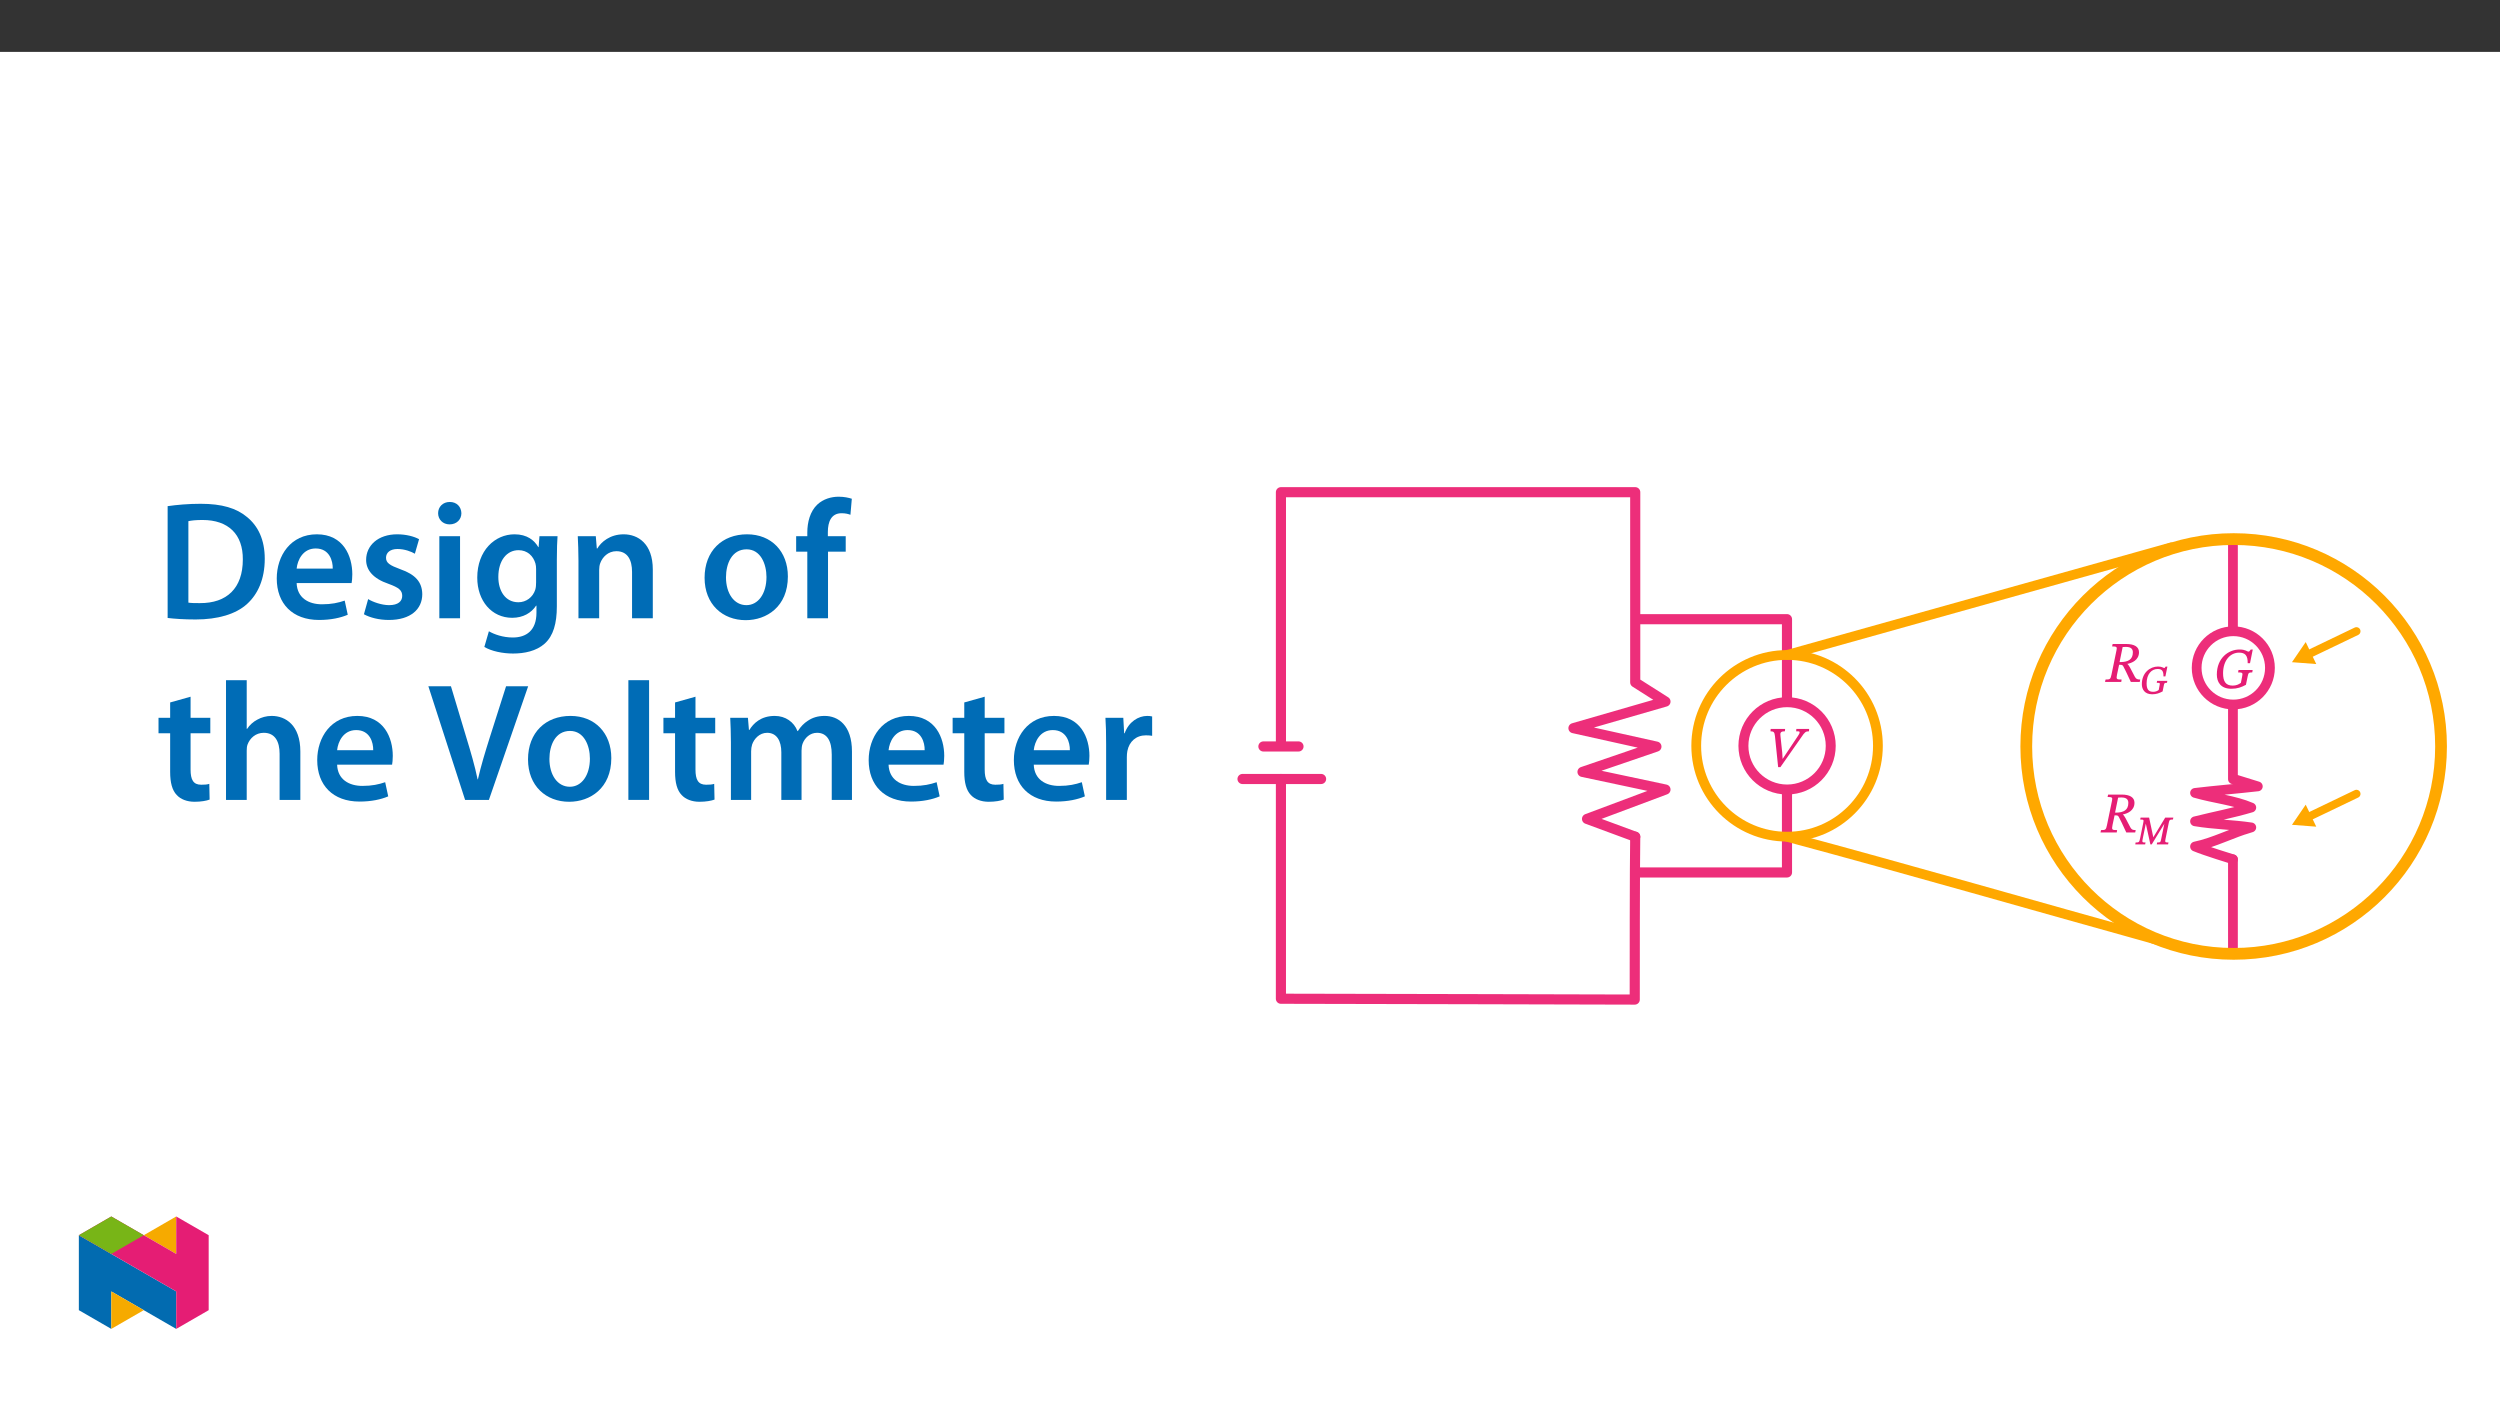 ﻿<?xml version="1.0" encoding="utf-8"?>
<svg xmlns="http://www.w3.org/2000/svg" xmlns:xlink="http://www.w3.org/1999/xlink" viewBox="0 0 960 540" version="1.1">
  <rect x="0" y="0" width="960" height="540" fill="#333333" stroke="none"/>
  <defs>
    <g>
      <symbol overflow="visible" id="glyph0-0">
        <path style="stroke:none;" d="M 7.047 -3.828 L 7.047 -4.172 C 7.047 -6.547 10.562 -8.25 10.562 -11.453 C 10.562 -13.719 8.578 -14.828 6.438 -14.828 C 4.25 -14.828 2.641 -13.453 2.641 -11.688 C 2.641 -10.672 3.156 -10.031 3.859 -10.031 C 4.375 -10.031 4.922 -10.453 4.922 -11.125 C 4.922 -11.953 4.469 -11.969 4.469 -12.688 C 4.469 -13.359 4.969 -13.734 6.25 -13.734 C 7.641 -13.734 8.406 -13.109 8.406 -11.391 C 8.406 -8.031 5.984 -7.219 5.984 -4.391 L 5.984 -3.703 L 7.047 -3.703 Z M 7.875 -1.172 C 7.875 -1.844 7.328 -2.594 6.578 -2.594 C 5.766 -2.594 5.188 -1.875 5.188 -1.172 C 5.188 -0.453 5.703 0.172 6.547 0.172 C 7.328 0.172 7.875 -0.484 7.875 -1.172 Z M 13.031 3.547 L 13.031 -17.344 L 0.109 -17.344 L 0.109 3.672 L 13.031 3.672 Z M 11.812 2.266 L 1.422 2.266 L 1.422 -15.969 L 11.703 -15.969 L 11.703 2.266 Z M 11.812 2.266 " />
      </symbol>
      <symbol overflow="visible" id="glyph0-1">
        <path style="stroke:none;" d="M 12.609 -11.422 C 12.609 -13.531 10.734 -14.562 7.688 -14.562 L 2.484 -14.562 L 2.281 -13.641 C 4.172 -13.641 4.203 -13.359 3.969 -12.172 L 2.047 -2.828 C 1.672 -1 1.453 -0.922 -0.234 -0.922 L -0.438 0 L 5.797 0 L 5.938 -0.922 C 3.969 -0.922 3.812 -1.016 4.172 -2.828 L 4.969 -6.578 L 5.359 -6.578 C 6.141 -6.578 6.328 -6.469 6.656 -5.859 C 7.328 -4.531 7.766 -3.719 9.469 0 L 12.891 0 L 13.078 -0.922 C 11.953 -0.922 11.5 -1.109 11.016 -1.984 C 9.234 -5.359 8.797 -6.469 8.031 -6.984 L 8.031 -6.906 C 9.844 -7.219 12.609 -8.359 12.609 -11.422 Z M 6.266 -13.391 C 6.766 -13.422 6.984 -13.453 7.547 -13.453 C 9.703 -13.453 10.25 -12.516 10.25 -11.344 C 10.25 -8.547 8.344 -7.703 5.719 -7.625 L 5.156 -7.641 L 6.328 -13.391 Z M 6.266 -13.391 " />
      </symbol>
      <symbol overflow="visible" id="glyph0-2">
        <path style="stroke:none;" d="M 14.359 -6.984 L 9.047 -6.984 L 8.875 -6.047 C 10.672 -6.047 10.734 -5.875 10.406 -4.312 L 9.953 -2.031 C 9.016 -1.375 8.141 -0.984 6.812 -0.984 C 4.156 -0.984 3.109 -2.531 3.109 -5.75 C 3.141 -10.75 5.938 -13.641 9.266 -13.641 C 11.516 -13.641 12.641 -12.609 12.562 -9.578 L 13.453 -9.578 L 14.516 -14.828 L 13.734 -14.828 C 13.344 -14.297 13.219 -14.031 12.891 -14.031 C 12.312 -14.031 11.781 -14.844 9.469 -14.844 C 5.109 -14.844 0.719 -11.516 0.719 -5.219 C 0.719 -2.438 2.109 0.234 6.297 0.234 C 8.594 0.234 10.125 -0.344 11.891 -1.281 L 12.562 -4.531 C 12.812 -5.875 13.016 -6.047 14.328 -6.047 L 14.469 -6.984 Z M 14.359 -6.984 " />
      </symbol>
      <symbol overflow="visible" id="glyph0-3">
        <path style="stroke:none;" d="M 5.531 -2.984 L 5.5 -2.984 L 5.359 -5.391 L 4.703 -11.594 C 4.672 -11.75 4.641 -12.234 4.641 -12.391 C 4.578 -13.359 5.188 -13.641 6.375 -13.641 L 6.469 -14.562 L 0.922 -14.562 L 0.844 -13.641 C 2.141 -13.641 2.391 -13.25 2.562 -11.797 L 3.781 0.109 L 4.656 0.109 L 12.672 -11.344 C 14 -13.328 14.359 -13.641 15.625 -13.641 L 15.688 -14.562 L 10.781 -14.562 L 10.703 -13.641 C 11.812 -13.641 12.031 -13.641 12.031 -13.219 C 12.031 -12.859 11.781 -12.453 11.391 -11.859 L 5.469 -2.984 Z M 5.531 -2.984 " />
      </symbol>
      <symbol overflow="visible" id="glyph1-0">
        <path style="stroke:none;" d="M 5.016 -2.734 L 5.016 -2.969 C 5.016 -4.625 7.469 -5.812 7.469 -8.062 C 7.469 -9.641 6 -10.469 4.516 -10.469 C 2.969 -10.469 1.766 -9.453 1.766 -8.234 C 1.766 -7.516 2.203 -7.016 2.703 -7.016 C 3.062 -7.016 3.516 -7.359 3.516 -7.828 C 3.516 -8.406 3.203 -8.422 3.203 -8.922 C 3.203 -9.406 3.469 -9.609 4.375 -9.609 C 5.344 -9.609 5.797 -9.219 5.797 -8.016 C 5.797 -5.672 4.109 -5.109 4.109 -3.125 L 4.109 -2.594 L 5.016 -2.594 Z M 5.594 -0.875 C 5.594 -1.344 5.141 -1.906 4.594 -1.906 C 4.031 -1.906 3.547 -1.359 3.547 -0.875 C 3.547 -0.359 3.984 0.125 4.578 0.125 C 5.141 0.125 5.594 -0.375 5.594 -0.875 Z M 9.203 2.438 L 9.203 -12.234 L 0 -12.234 L 0 2.578 L 9.203 2.578 Z M 8.266 1.5 L 1.062 1.5 L 1.062 -11.188 L 8.125 -11.188 L 8.125 1.5 Z M 8.266 1.5 " />
      </symbol>
      <symbol overflow="visible" id="glyph1-1">
        <path style="stroke:none;" d="M 10.062 -4.984 L 6.281 -4.984 L 6.141 -4.234 C 7.469 -4.234 7.438 -4.156 7.203 -3.062 L 6.906 -1.484 C 6.266 -1.031 5.703 -0.781 4.766 -0.781 C 2.906 -0.781 2.25 -1.812 2.25 -4.062 C 2.266 -7.578 4.156 -9.547 6.484 -9.547 C 8.062 -9.547 8.781 -8.859 8.719 -6.703 L 9.469 -6.703 L 10.234 -10.469 L 9.562 -10.469 C 9.297 -10.078 9.25 -9.922 9.016 -9.922 C 8.625 -9.922 8.234 -10.484 6.625 -10.484 C 3.578 -10.484 0.422 -8.109 0.422 -3.703 C 0.422 -1.75 1.484 0.172 4.406 0.172 C 6.016 0.172 7.125 -0.266 8.391 -0.922 L 8.859 -3.219 C 9.047 -4.156 9.109 -4.234 10.078 -4.234 L 10.203 -4.984 Z M 10.062 -4.984 " />
      </symbol>
      <symbol overflow="visible" id="glyph1-2">
        <path style="stroke:none;" d="M 12.266 -0.141 L 12.391 -0.734 C 11.141 -0.734 10.984 -0.844 11.219 -1.953 L 12.5 -8.297 C 12.75 -9.438 12.906 -9.547 14.094 -9.547 L 14.25 -10.281 L 11.125 -10.281 L 6.469 -2.578 L 6.594 -2.578 L 4.953 -10.281 L 1.672 -10.281 L 1.531 -9.547 C 2.906 -9.547 2.938 -9.438 2.703 -8.281 L 1.5 -2.359 C 1.172 -0.797 1.062 -0.734 -0.234 -0.734 L -0.359 0 L 3.422 0 L 3.578 -0.734 C 2.25 -0.734 2.203 -0.797 2.531 -2.359 L 3.766 -8.375 L 3.594 -8.375 L 5.438 0 L 5.953 0 L 11.078 -8.391 L 10.891 -8.391 L 9.562 -1.953 C 9.344 -0.844 9.281 -0.734 8.031 -0.734 L 7.891 0 L 12.234 0 Z M 12.266 -0.141 " />
      </symbol>
      <symbol overflow="visible" id="glyph2-0">
        <path style="stroke:none;" d="M 0 0 L 32.375 0 L 32.375 -45.328 L 0 -45.328 Z M 16.188 -25.578 L 5.188 -42.094 L 27.188 -42.094 Z M 18.125 -22.656 L 29.141 -39.172 L 29.141 -6.156 Z M 5.188 -3.234 L 16.188 -19.75 L 27.188 -3.234 Z M 3.234 -39.172 L 14.25 -22.656 L 3.234 -6.156 Z M 3.234 -39.172 " />
      </symbol>
      <symbol overflow="visible" id="glyph2-1">
        <path style="stroke:none;" d="M 4.594 -0.125 C 7.25 0.188 10.75 0.453 15.344 0.453 C 23.828 0.453 30.75 -1.547 35.094 -5.5 C 39.234 -9.266 41.891 -15.016 41.891 -22.859 C 41.891 -30.234 39.297 -35.484 35.031 -38.922 C 31.016 -42.281 25.453 -43.969 17.281 -43.969 C 12.562 -43.969 8.156 -43.578 4.594 -43.062 Z M 12.562 -37.297 C 13.734 -37.562 15.469 -37.75 18 -37.75 C 27.969 -37.75 33.547 -32.188 33.469 -22.594 C 33.469 -11.531 27.328 -5.766 16.969 -5.828 C 15.344 -5.828 13.656 -5.828 12.562 -6.016 Z M 12.562 -37.297 " />
      </symbol>
      <symbol overflow="visible" id="glyph2-2">
        <path style="stroke:none;" d="M 31.016 -13.531 C 31.141 -14.25 31.281 -15.406 31.281 -16.906 C 31.281 -23.828 27.906 -32.25 17.672 -32.25 C 7.578 -32.25 2.266 -24.016 2.266 -15.281 C 2.266 -5.641 8.281 0.641 18.516 0.641 C 23.047 0.641 26.812 -0.188 29.531 -1.359 L 28.359 -6.797 C 25.906 -5.953 23.312 -5.375 19.625 -5.375 C 14.5 -5.375 10.094 -7.828 9.906 -13.531 Z M 9.906 -19.094 C 10.234 -22.344 12.297 -26.812 17.219 -26.812 C 22.531 -26.812 23.828 -22.016 23.766 -19.094 Z M 9.906 -19.094 " />
      </symbol>
      <symbol overflow="visible" id="glyph2-3">
        <path style="stroke:none;" d="M 2.328 -1.547 C 4.656 -0.266 8.094 0.641 11.906 0.641 C 20.266 0.641 24.734 -3.5 24.734 -9.266 C 24.672 -13.922 22.078 -16.828 16.312 -18.844 C 12.297 -20.328 10.812 -21.234 10.812 -23.25 C 10.812 -25.188 12.375 -26.609 15.219 -26.609 C 18 -26.609 20.594 -25.578 21.891 -24.797 L 23.5 -30.375 C 21.625 -31.406 18.578 -32.25 15.094 -32.25 C 7.766 -32.25 3.172 -27.969 3.172 -22.406 C 3.172 -18.641 5.703 -15.281 11.844 -13.203 C 15.734 -11.781 17.031 -10.75 17.031 -8.609 C 17.031 -6.547 15.469 -5.047 11.984 -5.047 C 9.125 -5.047 5.703 -6.281 3.953 -7.375 Z M 2.328 -1.547 " />
      </symbol>
      <symbol overflow="visible" id="glyph2-4">
        <path style="stroke:none;" d="M 12.234 0 L 12.234 -31.531 L 4.281 -31.531 L 4.281 0 Z M 8.281 -44.672 C 5.641 -44.672 3.812 -42.797 3.812 -40.344 C 3.812 -38.016 5.562 -36.062 8.219 -36.062 C 11 -36.062 12.75 -38.016 12.75 -40.344 C 12.688 -42.797 11 -44.672 8.281 -44.672 Z M 8.281 -44.672 " />
      </symbol>
      <symbol overflow="visible" id="glyph2-5">
        <path style="stroke:none;" d="M 32.828 -22.469 C 32.828 -26.812 32.953 -29.391 33.094 -31.531 L 26.156 -31.531 L 25.828 -27.328 L 25.703 -27.328 C 24.219 -29.922 21.438 -32.25 16.578 -32.25 C 9 -32.25 2.266 -25.969 2.266 -15.609 C 2.266 -6.672 7.828 -0.188 15.672 -0.188 C 19.875 -0.188 23.047 -2.078 24.859 -4.859 L 25 -4.859 L 25 -2.141 C 25 4.656 21.109 7.375 15.922 7.375 C 12.109 7.375 8.734 6.156 6.734 4.984 L 4.984 11 C 7.703 12.625 11.984 13.531 16 13.531 C 20.328 13.531 24.922 12.625 28.172 9.719 C 31.469 6.734 32.828 2 32.828 -4.594 Z M 24.859 -13.797 C 24.859 -12.891 24.797 -11.781 24.547 -11 C 23.641 -8.094 21.047 -6.156 18.062 -6.156 C 13.078 -6.156 10.359 -10.484 10.359 -15.859 C 10.359 -22.281 13.656 -26.156 18.125 -26.156 C 21.5 -26.156 23.766 -23.953 24.609 -21.047 C 24.797 -20.391 24.859 -19.688 24.859 -18.906 Z M 24.859 -13.797 " />
      </symbol>
      <symbol overflow="visible" id="glyph2-6">
        <path style="stroke:none;" d="M 4.281 0 L 12.234 0 L 12.234 -18.578 C 12.234 -19.484 12.375 -20.469 12.625 -21.109 C 13.469 -23.5 15.672 -25.766 18.844 -25.766 C 23.188 -25.766 24.859 -22.344 24.859 -17.812 L 24.859 0 L 32.828 0 L 32.828 -18.719 C 32.828 -28.688 27.125 -32.25 21.625 -32.25 C 16.375 -32.25 12.953 -29.266 11.531 -26.812 L 11.328 -26.812 L 10.938 -31.531 L 4.016 -31.531 C 4.141 -28.812 4.281 -25.766 4.281 -22.141 Z M 4.281 0 " />
      </symbol>
      <symbol overflow="visible" id="glyph2-7">
        <path style="stroke:none;" d="M 18.578 -32.25 C 9.062 -32.25 2.266 -25.906 2.266 -15.547 C 2.266 -5.375 9.188 0.719 18.062 0.719 C 26.094 0.719 34.25 -4.469 34.25 -16.062 C 34.25 -25.641 27.969 -32.25 18.578 -32.25 Z M 18.391 -26.484 C 23.828 -26.484 26.031 -20.781 26.031 -15.859 C 26.031 -9.453 22.859 -5.047 18.328 -5.047 C 13.531 -5.047 10.484 -9.641 10.484 -15.734 C 10.484 -20.984 12.75 -26.484 18.391 -26.484 Z M 18.391 -26.484 " />
      </symbol>
      <symbol overflow="visible" id="glyph2-8">
        <path style="stroke:none;" d="M 13.141 0 L 13.141 -25.578 L 19.938 -25.578 L 19.938 -31.531 L 13.078 -31.531 L 13.078 -33.156 C 13.078 -37.031 14.375 -40.344 18.328 -40.344 C 19.812 -40.344 20.844 -40.078 21.75 -39.75 L 22.281 -45.906 C 21.047 -46.297 19.359 -46.688 17.219 -46.688 C 14.438 -46.688 11.328 -45.844 9 -43.641 C 6.281 -41.047 5.188 -36.969 5.188 -32.891 L 5.188 -31.531 L 0.906 -31.531 L 0.906 -25.578 L 5.188 -25.578 L 5.188 0 Z M 13.141 0 " />
      </symbol>
      <symbol overflow="visible" id="glyph2-9">
        <path style="stroke:none;" d="M 5.562 -37.422 L 5.562 -31.531 L 1.094 -31.531 L 1.094 -25.578 L 5.562 -25.578 L 5.562 -10.75 C 5.562 -6.609 6.344 -3.688 8.094 -1.875 C 9.578 -0.266 11.984 0.719 14.953 0.719 C 17.422 0.719 19.547 0.328 20.719 -0.125 L 20.594 -6.156 C 19.688 -5.891 18.906 -5.828 17.484 -5.828 C 14.438 -5.828 13.406 -7.766 13.406 -11.656 L 13.406 -25.578 L 20.984 -25.578 L 20.984 -31.531 L 13.406 -31.531 L 13.406 -39.625 Z M 5.562 -37.422 " />
      </symbol>
      <symbol overflow="visible" id="glyph2-10">
        <path style="stroke:none;" d="M 4.281 0 L 12.234 0 L 12.234 -18.906 C 12.234 -19.75 12.297 -20.594 12.562 -21.297 C 13.469 -23.703 15.672 -25.766 18.781 -25.766 C 23.188 -25.766 24.859 -22.281 24.859 -17.734 L 24.859 0 L 32.828 0 L 32.828 -18.578 C 32.828 -28.688 27.188 -32.25 21.828 -32.25 C 19.812 -32.25 17.938 -31.734 16.312 -30.828 C 14.703 -29.984 13.344 -28.75 12.375 -27.266 L 12.234 -27.266 L 12.234 -45.969 L 4.281 -45.969 Z M 4.281 0 " />
      </symbol>
      <symbol overflow="visible" id="glyph2-11">
        <path style="stroke:none;" d="M 23.703 0 L 38.781 -43.641 L 30.297 -43.641 L 23.953 -23.703 C 22.281 -18.391 20.656 -13.078 19.484 -7.906 L 19.359 -7.906 C 18.266 -13.203 16.766 -18.266 15.094 -23.766 L 9.125 -43.641 L 0.453 -43.641 L 14.562 0 Z M 23.703 0 " />
      </symbol>
      <symbol overflow="visible" id="glyph2-12">
        <path style="stroke:none;" d="M 4.281 0 L 12.234 0 L 12.234 -45.969 L 4.281 -45.969 Z M 4.281 0 " />
      </symbol>
      <symbol overflow="visible" id="glyph2-13">
        <path style="stroke:none;" d="M 4.281 0 L 12.047 0 L 12.047 -18.641 C 12.047 -19.547 12.172 -20.469 12.438 -21.297 C 13.203 -23.438 15.219 -25.766 18.188 -25.766 C 21.891 -25.766 23.641 -22.656 23.641 -18.266 L 23.641 0 L 31.406 0 L 31.406 -18.906 C 31.406 -19.812 31.531 -20.844 31.797 -21.562 C 32.641 -23.828 34.641 -25.766 37.359 -25.766 C 41.188 -25.766 43 -22.656 43 -17.422 L 43 0 L 50.766 0 L 50.766 -18.578 C 50.766 -28.688 45.453 -32.25 40.281 -32.25 C 37.625 -32.25 35.609 -31.594 33.797 -30.375 C 32.375 -29.469 31.078 -28.172 29.984 -26.422 L 29.844 -26.422 C 28.484 -29.922 25.25 -32.25 21.109 -32.25 C 15.734 -32.25 12.891 -29.328 11.391 -26.875 L 11.203 -26.875 L 10.812 -31.531 L 4.016 -31.531 C 4.141 -28.812 4.281 -25.766 4.281 -22.141 Z M 4.281 0 " />
      </symbol>
      <symbol overflow="visible" id="glyph2-14">
        <path style="stroke:none;" d="M 4.281 0 L 12.234 0 L 12.234 -16.375 C 12.234 -17.219 12.297 -18.062 12.438 -18.781 C 13.141 -22.406 15.797 -24.797 19.547 -24.797 C 20.531 -24.797 21.234 -24.734 21.953 -24.609 L 21.953 -32.047 C 21.297 -32.188 20.844 -32.25 20.078 -32.25 C 16.641 -32.25 12.953 -29.984 11.391 -25.578 L 11.203 -25.578 L 10.875 -31.531 L 4.016 -31.531 C 4.203 -28.75 4.281 -25.641 4.281 -21.375 Z M 4.281 0 " />
      </symbol>
    </g>
    <clipPath id="clip1">
      <path d="M 775 204 L 939.668 204 L 939.668 369 L 775 369 Z M 775 204 " />
    </clipPath>
    <clipPath id="clip2">
      <path d="M 489 297 L 630 297 L 630 385.836 L 489 385.836 Z M 489 297 " />
    </clipPath>
    <clipPath id="clip3">
      <path d="M 475.164 297 L 510 297 L 510 302 L 475.164 302 Z M 475.164 297 " />
    </clipPath>
    <clipPath id="clip4">
      <path d="M 30.277 474 L 68 474 L 68 510.301 L 30.277 510.301 Z M 30.277 474 " />
    </clipPath>
    <clipPath id="clip5">
      <path d="M 42 495 L 56 495 L 56 510.301 L 42 510.301 Z M 42 495 " />
    </clipPath>
    <clipPath id="clip6">
      <path d="M 55 467.125 L 68 467.125 L 68 482 L 55 482 Z M 55 467.125 " />
    </clipPath>
    <clipPath id="clip7">
      <path d="M 30.277 467.125 L 80.133 467.125 L 80.133 510.301 L 30.277 510.301 Z M 30.277 467.125 " />
    </clipPath>
    <clipPath id="clip8">
      <path d="M 30.277 467.125 L 56 467.125 L 56 482 L 30.277 482 Z M 30.277 467.125 " />
    </clipPath>
  </defs>
  <g id="surface1">
    <path style=" stroke:none;fill-rule:nonzero;fill:rgb(100%,100%,100%);fill-opacity:1;" d="M 0 559.926 L 960 559.926 L 960 19.926 L 0 19.926 Z M 0 559.926 " />
    <path style="fill:none;stroke-width:4.82;stroke-linecap:round;stroke-linejoin:round;stroke:rgb(92.899%,17.999%,47.8%);stroke-opacity:1;stroke-miterlimit:4;" d="M -0.001 -0.001 L 71.468 -0.001 L 71.468 -120.517 L -0.19 -120.517 " transform="matrix(0.807,0,0,-0.807,628.528,237.761)" />
    <path style="fill:none;stroke-width:4.65;stroke-linecap:round;stroke-linejoin:round;stroke:rgb(92.899%,17.999%,47.8%);stroke-opacity:1;stroke-miterlimit:4;" d="M 0.001 -0.002 L 0.001 114.177 " transform="matrix(0.807,0,0,-0.807,857.448,299.209)" />
    <path style="fill:none;stroke-width:4.65;stroke-linecap:round;stroke-linejoin:round;stroke:rgb(92.899%,17.999%,47.8%);stroke-opacity:1;stroke-miterlimit:4;" d="M 0.001 0.001 L 0.001 45.091 " transform="matrix(0.807,0,0,-0.807,857.448,366.379)" />
    <path style=" stroke:none;fill-rule:nonzero;fill:rgb(100%,100%,100%);fill-opacity:1;" d="M 857.586 242.395 C 865.363 242.395 871.668 248.699 871.668 256.473 C 871.668 264.25 865.363 270.555 857.586 270.555 C 849.812 270.555 843.508 264.25 843.508 256.473 C 843.508 248.699 849.812 242.395 857.586 242.395 " />
    <path style="fill:none;stroke-width:4.65;stroke-linecap:round;stroke-linejoin:round;stroke:rgb(92.899%,17.999%,47.8%);stroke-opacity:1;stroke-miterlimit:4;" d="M -0 0 C 9.631 0 17.439 -7.808 17.439 -17.434 C 17.439 -27.065 9.631 -34.873 -0 -34.873 C -9.627 -34.873 -17.434 -27.065 -17.434 -17.434 C -17.434 -7.808 -9.627 0 -0 0 Z M -0 0 " transform="matrix(0.807,0,0,-0.807,857.586,242.395)" />
    <path style="fill:none;stroke-width:4.65;stroke-linecap:round;stroke-linejoin:round;stroke:rgb(100%,65.9%,0%);stroke-opacity:1;stroke-miterlimit:4;" d="M 0.002 0.002 C 23.875 0.002 43.229 -19.353 43.229 -43.226 C 43.229 -67.098 23.875 -86.453 0.002 -86.453 C -23.876 -86.453 -43.226 -67.098 -43.226 -43.226 C -43.226 -19.353 -23.876 0.002 0.002 0.002 Z M 0.002 0.002 " transform="matrix(0.807,0,0,-0.807,686.237,251.513)" />
    <g clip-path="url(#clip1)" clip-rule="nonzero">
      <path style="fill:none;stroke-width:5.594;stroke-linecap:round;stroke-linejoin:round;stroke:rgb(100%,65.9%,0%);stroke-opacity:1;stroke-miterlimit:4;" d="M 0.002 0.002 C 54.501 0.002 98.681 -44.183 98.681 -98.682 C 98.681 -153.181 54.501 -197.361 0.002 -197.361 C -54.502 -197.361 -98.682 -153.181 -98.682 -98.682 C -98.682 -44.183 -54.502 0.002 0.002 0.002 Z M 0.002 0.002 " transform="matrix(0.807,0,0,-0.807,857.725,207.01)" />
    </g>
    <path style="fill:none;stroke-width:4.65;stroke-linecap:round;stroke-linejoin:round;stroke:rgb(100%,65.9%,0%);stroke-opacity:1;stroke-miterlimit:4;" d="M 0.001 -0.001 C -59.21 16.451 -118.106 33.498 -176.852 49.278 " transform="matrix(0.807,0,0,-0.807,829.046,361.116)" />
    <path style="fill:none;stroke-width:4.65;stroke-linecap:round;stroke-linejoin:round;stroke:rgb(100%,65.9%,0%);stroke-opacity:1;stroke-miterlimit:4;" d="M 0.002 0.002 L 182.751 51.202 " transform="matrix(0.807,0,0,-0.807,686.237,251.513)" />
    <path style="fill:none;stroke-width:4.65;stroke-linecap:round;stroke-linejoin:round;stroke:rgb(92.899%,17.999%,47.8%);stroke-opacity:1;stroke-miterlimit:4;" d="M 0.001 0.002 C 0.001 0.002 -13.456 4.123 -18.038 6.078 C -16.906 6.46 -14.695 5.212 -18.038 6.078 C -8.808 7.998 -0.284 12.647 8.733 15.167 C 7.616 15.288 0.94 12.521 8.733 15.167 C -0.284 16.522 -8.808 16.522 -18.038 18.07 C -16.915 18.345 -10.235 17.223 -18.038 18.07 C -8.808 20.396 -0.284 21.944 8.733 24.629 C 7.606 24.924 0.935 22.718 8.733 24.629 C 0.49 28.146 -8.808 28.92 -18.038 31.59 C -16.789 31.716 -10.24 29.563 -18.038 31.59 C -8.034 32.795 2.043 33.569 11.834 34.696 L 0.49 38.218 " transform="matrix(0.807,0,0,-0.807,857.448,329.97)" />
    <path style="fill:none;stroke-width:3.875;stroke-linecap:round;stroke-linejoin:round;stroke:rgb(100%,65.9%,0%);stroke-opacity:1;stroke-miterlimit:4;" d="M 0.001 0.001 L 23.148 11.112 " transform="matrix(0.807,0,0,-0.807,886.187,313.813)" />
    <path style=" stroke:none;fill-rule:nonzero;fill:rgb(100%,65.9%,0%);fill-opacity:1;" d="M 889.445 317.441 L 880.113 316.727 L 885.395 309 Z M 889.445 317.441 " />
    <path style="fill:none;stroke-width:3.875;stroke-linecap:round;stroke-linejoin:round;stroke:rgb(100%,65.9%,0%);stroke-opacity:1;stroke-miterlimit:4;" d="M 0.001 -0.001 L 23.148 11.11 " transform="matrix(0.807,0,0,-0.807,886.187,251.366)" />
    <path style=" stroke:none;fill-rule:nonzero;fill:rgb(100%,65.9%,0%);fill-opacity:1;" d="M 889.445 254.992 L 880.113 254.281 L 885.395 246.555 Z M 889.445 254.992 " />
    <path style="fill:none;stroke-width:4.82;stroke-linecap:round;stroke-linejoin:round;stroke:rgb(92.899%,17.999%,47.8%);stroke-opacity:1;stroke-miterlimit:4;" d="M -0.001 -0.002 L -0.001 120.185 L 168.585 120.185 L 168.585 29.696 L 182.976 20.558 L 139.192 7.908 L 178.666 -0.867 L 143.497 -12.908 L 182.976 -21.301 L 145.65 -35.276 L 168.585 -43.752 " transform="matrix(0.807,0,0,-0.807,491.88,285.995)" />
    <g clip-path="url(#clip2)" clip-rule="nonzero">
      <path style="fill:none;stroke-width:4.82;stroke-linecap:round;stroke-linejoin:round;stroke:rgb(92.899%,17.999%,47.8%);stroke-opacity:1;stroke-miterlimit:4;" d="M -0.001 0.002 C -0.011 -27.363 -0.011 -77.388 -0.011 -104.565 C 20.292 -104.565 168.352 -104.966 168.352 -104.966 C 168.352 -91.779 168.352 -40.773 168.585 -27.484 " transform="matrix(0.807,0,0,-0.807,491.88,299.131)" />
    </g>
    <path style="fill:none;stroke-width:4.82;stroke-linecap:round;stroke-linejoin:round;stroke:rgb(92.899%,17.999%,47.8%);stroke-opacity:1;stroke-miterlimit:4;" d="M 0.001 -0 L -16.693 -0 " transform="matrix(0.807,0,0,-0.807,498.62,286.64)" />
    <g clip-path="url(#clip3)" clip-rule="nonzero">
      <path style="fill:none;stroke-width:4.82;stroke-linecap:round;stroke-linejoin:round;stroke:rgb(92.899%,17.999%,47.8%);stroke-opacity:1;stroke-miterlimit:4;" d="M 0 0.002 L -37.384 0.002 " transform="matrix(0.807,0,0,-0.807,507.297,299.131)" />
    </g>
    <path style=" stroke:none;fill-rule:nonzero;fill:rgb(100%,100%,100%);fill-opacity:1;" d="M 686.238 269.641 C 695.504 269.641 703.012 277.152 703.012 286.418 C 703.012 295.684 695.504 303.195 686.238 303.195 C 676.973 303.195 669.461 295.684 669.461 286.418 C 669.461 277.152 676.973 269.641 686.238 269.641 " />
    <path style="fill:none;stroke-width:4.743;stroke-linecap:round;stroke-linejoin:round;stroke:rgb(92.899%,17.999%,47.8%);stroke-opacity:1;stroke-miterlimit:4;" d="M 0.002 0.002 C 11.476 0.002 20.774 -9.3 20.774 -20.775 C 20.774 -32.249 11.476 -41.552 0.002 -41.552 C -11.473 -41.552 -20.775 -32.249 -20.775 -20.775 C -20.775 -9.3 -11.473 0.002 0.002 0.002 Z M 0.002 0.002 " transform="matrix(0.807,0,0,-0.807,686.237,269.642)" />
    <g style="fill:rgb(89.803%,11.374%,45.49%);fill-opacity:1;">
      <use xlink:href="#glyph0-1" x="808.767" y="261.86" />
    </g>
    <g style="fill:rgb(89.803%,11.374%,45.49%);fill-opacity:1;">
      <use xlink:href="#glyph1-1" x="822.046" y="266.431" />
    </g>
    <g style="fill:rgb(89.803%,11.374%,45.49%);fill-opacity:1;">
      <use xlink:href="#glyph0-1" x="807.03" y="319.677" />
    </g>
    <g style="fill:rgb(89.803%,11.374%,45.49%);fill-opacity:1;">
      <use xlink:href="#glyph1-2" x="820.309" y="324.249" />
    </g>
    <g style="fill:rgb(89.803%,11.374%,45.49%);fill-opacity:1;">
      <use xlink:href="#glyph0-2" x="850.546" y="264.252" />
    </g>
    <g style="fill:rgb(89.803%,11.374%,45.49%);fill-opacity:1;">
      <use xlink:href="#glyph0-3" x="679.021" y="294.462" />
    </g>
    <g style="fill:rgb(0%,42.354%,71.373%);fill-opacity:1;">
      <use xlink:href="#glyph2-1" x="59.776" y="237.425" />
      <use xlink:href="#glyph2-2" x="104.005" y="237.425" />
      <use xlink:href="#glyph2-3" x="137.42" y="237.425" />
      <use xlink:href="#glyph2-4" x="164.424" y="237.425" />
      <use xlink:href="#glyph2-5" x="181.001" y="237.425" />
    </g>
    <g style="fill:rgb(0%,42.354%,71.373%);fill-opacity:1;">
      <use xlink:href="#glyph2-6" x="217.848" y="237.425" />
    </g>
    <g style="fill:rgb(0%,42.354%,71.373%);fill-opacity:1;">
      <use xlink:href="#glyph2-7" x="268.294" y="237.425" />
      <use xlink:href="#glyph2-8" x="304.817" y="237.425" />
    </g>
    <g style="fill:rgb(0%,42.354%,71.373%);fill-opacity:1;">
      <use xlink:href="#glyph2-9" x="59.776" y="307.163" />
      <use xlink:href="#glyph2-10" x="82.506" y="307.163" />
      <use xlink:href="#glyph2-2" x="119.547" y="307.163" />
    </g>
    <g style="fill:rgb(0%,42.354%,71.373%);fill-opacity:1;">
      <use xlink:href="#glyph2-11" x="164.035" y="307.163" />
    </g>
    <g style="fill:rgb(0%,42.354%,71.373%);fill-opacity:1;">
      <use xlink:href="#glyph2-7" x="200.493" y="307.163" />
      <use xlink:href="#glyph2-12" x="237.016" y="307.163" />
      <use xlink:href="#glyph2-9" x="253.659" y="307.163" />
      <use xlink:href="#glyph2-13" x="276.389" y="307.163" />
      <use xlink:href="#glyph2-2" x="331.303" y="307.163" />
      <use xlink:href="#glyph2-9" x="364.717" y="307.163" />
    </g>
    <g style="fill:rgb(0%,42.354%,71.373%);fill-opacity:1;">
      <use xlink:href="#glyph2-2" x="387.059" y="307.163" />
      <use xlink:href="#glyph2-14" x="420.473" y="307.163" />
    </g>
    <g clip-path="url(#clip4)" clip-rule="nonzero">
      <path style=" stroke:none;fill-rule:nonzero;fill:rgb(0.8%,42%,68.999%);fill-opacity:1;" d="M 30.277 503.105 L 42.738 510.301 L 42.738 495.91 L 67.668 510.301 L 67.668 495.91 L 30.277 474.32 Z M 30.277 503.105 " />
    </g>
    <g clip-path="url(#clip5)" clip-rule="nonzero">
      <path style=" stroke:none;fill-rule:nonzero;fill:rgb(96.1%,66.699%,0%);fill-opacity:1;" d="M 42.738 510.301 L 55.203 503.105 L 42.738 495.91 Z M 42.738 510.301 " />
    </g>
    <g clip-path="url(#clip6)" clip-rule="nonzero">
      <path style=" stroke:none;fill-rule:nonzero;fill:rgb(96.1%,66.699%,0%);fill-opacity:1;" d="M 67.668 467.125 L 55.203 474.32 L 67.668 481.516 Z M 67.668 467.125 " />
    </g>
    <g clip-path="url(#clip7)" clip-rule="nonzero">
      <path style=" stroke:none;fill-rule:nonzero;fill:rgb(89.799%,11.4%,45.499%);fill-opacity:1;" d="M 67.668 467.125 L 67.668 481.516 L 42.738 467.125 L 30.277 474.32 L 67.668 495.91 L 67.668 510.301 L 80.133 503.105 L 80.133 474.32 Z M 67.668 467.125 " />
    </g>
    <g clip-path="url(#clip8)" clip-rule="nonzero">
      <path style=" stroke:none;fill-rule:nonzero;fill:rgb(47.099%,70.999%,9%);fill-opacity:1;" d="M 42.738 467.125 L 30.277 474.32 L 42.738 481.516 L 55.203 474.32 Z M 42.738 467.125 " />
    </g>
  </g>
</svg>